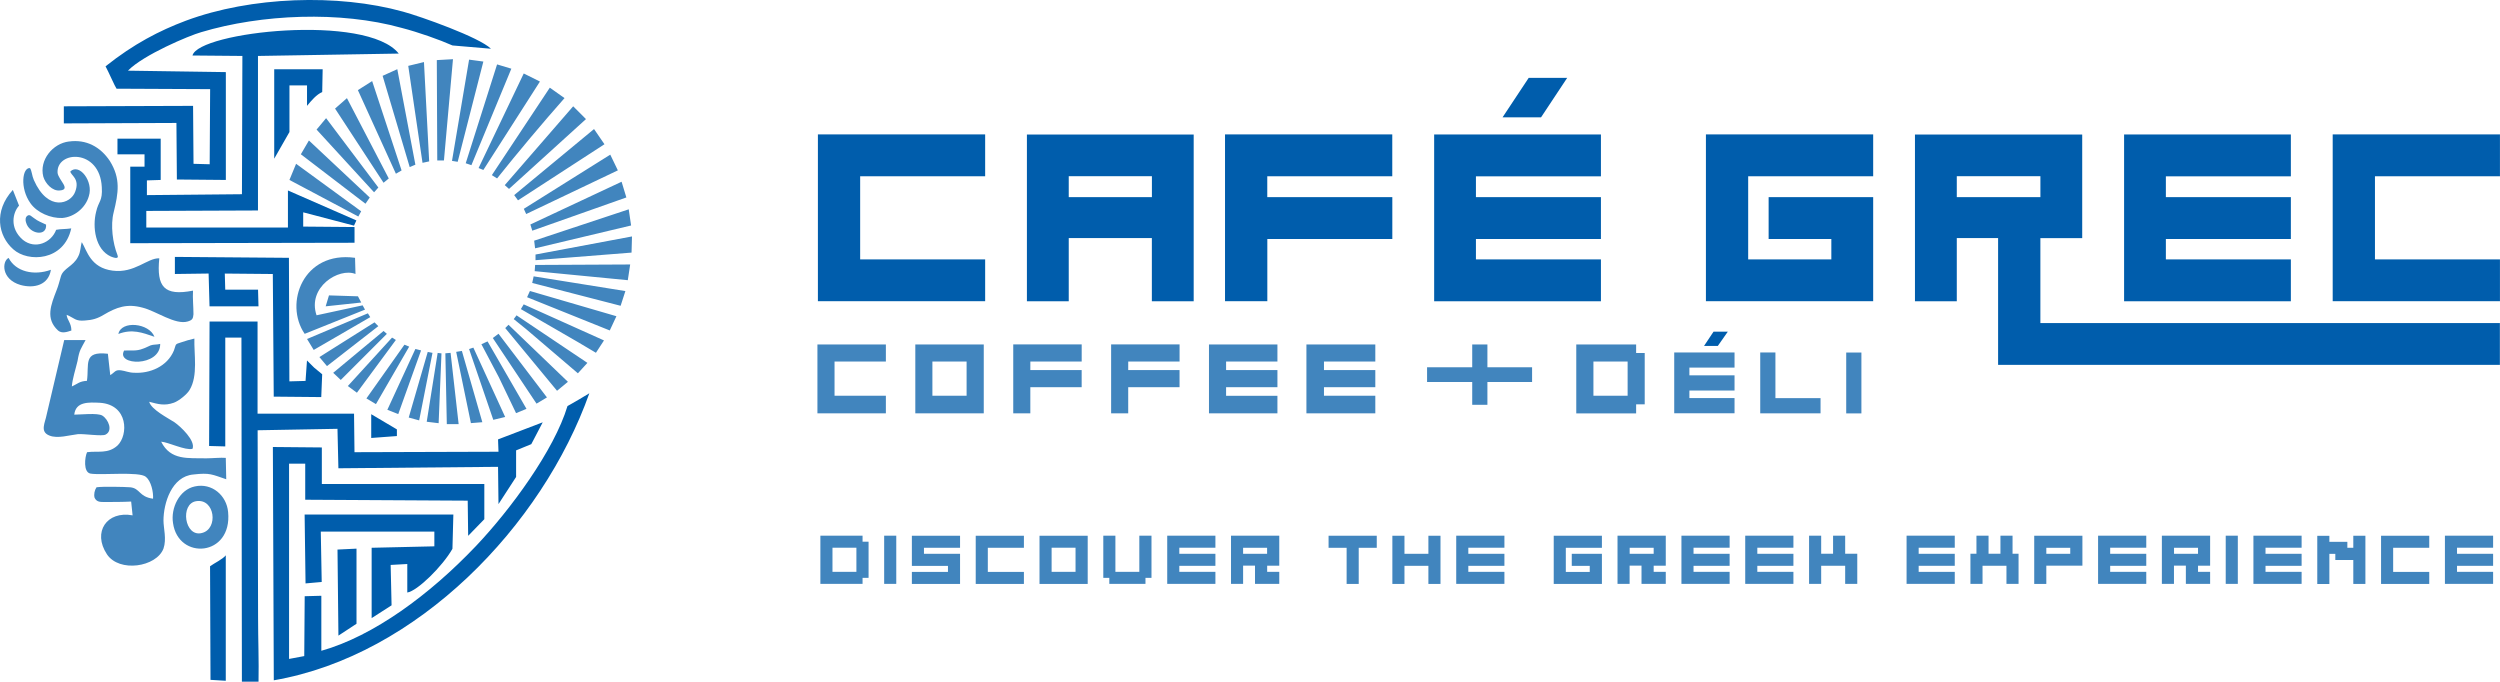 <?xml version="1.0" encoding="UTF-8" standalone="no"?> <svg xmlns:inkscape="http://www.inkscape.org/namespaces/inkscape" xmlns:sodipodi="http://sodipodi.sourceforge.net/DTD/sodipodi-0.dtd" xmlns="http://www.w3.org/2000/svg" xmlns:svg="http://www.w3.org/2000/svg" width="100.223mm" height="27.328mm" viewBox="0 0 100.223 27.328" version="1.1" id="svg1"><defs id="defs1"></defs><g id="layer1" transform="translate(-62.952,-128.808)"><g id="g26" transform="matrix(0.265,0,0,0.265,34.257,30.988)"><path class="st3" d="m 238.77,451.08 h 0.91 v 5.47 h -0.91 v 0.91 h -6.38 v -7.29 h 6.38 z m -0.93,4.56 v -3.65 h -3.62 v 3.65 z" id="path1" style="fill:#4185be"></path><path class="st3" d="m 242.04,450.17 h 1.83 v 7.29 h -1.83 z" id="path2" style="fill:#4185be"></path><path class="st3" d="m 253.52,457.47 h -7.29 v -1.82 h 5.46 v -0.91 h -5.46 v -4.56 h 7.29 V 452 h -5.46 v 0.91 h 5.46 z" id="path3" style="fill:#4185be"></path><path class="st3" d="m 263.18,457.47 h -7.29 v -7.29 h 7.29 V 452 h -5.46 v 3.65 h 5.46 z" id="path4" style="fill:#4185be"></path><path class="st3" d="m 265.54,457.47 v -7.29 h 7.29 v 7.29 z m 1.83,-1.83 h 3.62 v -3.65 h -3.62 z" id="path5" style="fill:#4185be"></path><path class="st3" d="m 280.65,450.17 h 1.83 v 6.38 h -0.91 v 0.91 h -5.47 v -0.91 h -0.91 v -6.38 h 1.83 v 5.47 h 3.62 v -5.47 z" id="path6" style="fill:#4185be"></path><path class="st3" d="m 286.69,452.91 h 5.46 v 1.82 h -5.46 v 0.91 h 5.46 v 1.82 h -7.29 v -7.29 h 7.29 v 1.82 h -5.46 v 0.91 z" id="path7" style="fill:#4185be"></path><path class="st3" d="m 299.98,455.64 h 1.83 v 1.82 h -3.67 v -2.76 h -1.8 v 2.76 h -1.83 v -7.29 h 7.3 v 4.54 h -1.83 z m -3.64,-2.73 h 3.63 V 452 h -3.63 z" id="path8" style="fill:#4185be"></path><path class="st3" d="m 313.83,452 v 5.47 H 312 V 452 h -2.73 v -1.82 h 7.29 V 452 h -2.72 z" id="path9" style="fill:#4185be"></path><path class="st3" d="m 320.75,452.91 h 3.62 v -2.73 h 1.83 v 7.29 h -1.83 v -2.74 h -3.62 v 2.74 h -1.83 v -7.29 h 1.83 z" id="path10" style="fill:#4185be"></path><path class="st3" d="m 330.41,452.91 h 5.46 v 1.82 h -5.46 v 0.91 h 5.46 v 1.82 h -7.29 v -7.29 h 7.29 v 1.82 h -5.46 v 0.91 z" id="path11" style="fill:#4185be"></path><path class="st3" d="m 346.06,452.91 h 4.56 v 4.56 h -7.29 v -7.29 h 7.29 V 452 h -5.46 v 3.65 h 3.62 v -0.91 h -2.72 v -1.82 z" id="path12" style="fill:#4185be"></path><path class="st3" d="m 358.45,455.64 h 1.83 v 1.82 h -3.67 v -2.76 h -1.8 v 2.76 h -1.83 v -7.29 h 7.3 v 4.54 h -1.83 z m -3.63,-2.73 h 3.63 V 452 h -3.63 z" id="path13" style="fill:#4185be"></path><path class="st3" d="m 364.48,452.91 h 5.46 v 1.82 h -5.46 v 0.91 h 5.46 v 1.82 h -7.29 v -7.29 h 7.29 v 1.82 h -5.46 v 0.91 z" id="path14" style="fill:#4185be"></path><path class="st3" d="m 374.13,452.91 h 5.46 v 1.82 h -5.46 v 0.91 h 5.46 v 1.82 h -7.29 v -7.29 h 7.29 v 1.82 h -5.46 v 0.91 z" id="path15" style="fill:#4185be"></path><path class="st3" d="m 385.59,450.17 h 1.83 v 2.73 h 1.83 v 4.56 h -1.83 v -2.74 h -3.63 v 2.74 h -1.83 v -7.29 h 1.83 v 2.73 h 1.8 z" id="path16" style="fill:#4185be"></path><path class="st3" d="M 398.54,452.91 H 404 v 1.82 h -5.46 v 0.91 H 404 v 1.82 h -7.29 v -7.29 H 404 v 1.82 h -5.46 v 0.91 z" id="path17" style="fill:#4185be"></path><path class="st3" d="m 407.28,450.17 h 1.83 v 2.73 h 1.8 v -2.73 h 1.83 v 2.73 h 0.91 v 4.56 h -1.83 v -2.74 h -3.62 v 2.74 h -1.83 v -4.56 h 0.91 z" id="path18" style="fill:#4185be"></path><path class="st3" d="m 423.31,454.71 h -5.46 v 2.76 h -1.83 v -7.29 h 7.29 v 4.54 z m -5.46,-1.8 h 3.62 V 452 h -3.62 z" id="path19" style="fill:#4185be"></path><path class="st3" d="m 427.51,452.91 h 5.46 v 1.82 h -5.46 v 0.91 h 5.46 v 1.82 h -7.29 v -7.29 h 7.29 v 1.82 h -5.46 v 0.91 z" id="path20" style="fill:#4185be"></path><path class="st3" d="m 440.8,455.64 h 1.83 v 1.82 h -3.67 v -2.76 h -1.8 v 2.76 h -1.83 v -7.29 h 7.3 v 4.54 h -1.83 z m -3.63,-2.73 h 3.63 V 452 h -3.63 z" id="path21" style="fill:#4185be"></path><path class="st3" d="m 444.99,450.17 h 1.83 v 7.29 h -1.83 z" id="path22" style="fill:#4185be"></path><path class="st3" d="m 451.01,452.91 h 5.46 v 1.82 h -5.46 v 0.91 h 5.46 v 1.82 h -7.29 v -7.29 h 7.29 v 1.82 h -5.46 v 0.91 z" id="path23" style="fill:#4185be"></path><path class="st3" d="m 463.39,452 h 0.9 v -1.82 h 1.83 v 7.29 h -1.83 v -3.62 h -2.72 v -0.93 h -0.9 v 4.56 h -1.83 v -7.29 h 1.83 v 0.91 h 2.72 v 0.91 z" id="path24" style="fill:#4185be"></path><path class="st3" d="m 475.78,457.47 h -7.29 v -7.29 h 7.29 V 452 h -5.46 v 3.65 h 5.46 z" id="path25" style="fill:#4185be"></path><path class="st3" d="m 479.98,452.91 h 5.46 v 1.82 h -5.46 v 0.91 h 5.46 v 1.82 h -7.29 v -7.29 h 7.29 v 1.82 h -5.46 v 0.91 z" id="path26" style="fill:#4185be"></path></g><path class="st0" d="m 73.299,131.051 5.638,-0.095 c -1.275,-1.619 -8.038,-0.876 -8.268,0.077 l 2,0.018 -0.018,5.543 -1.886,0.018 -1.924,0.018 v -0.59 l 0.553,-0.018 v -1.656 h -1.733 v 0.63 h 1.085 v 0.495 h -0.572 v 3.067 l 8.991,-0.018 v -0.63 l -2.058,-0.018 v -0.572 l 2.037,0.534 0.095,-0.209 -2.744,-1.201 v 1.487 h -5.678 v -0.667 l 4.477,-0.018 v -6.191 z m 4.535,14.362 v 0.953 l 1.029,-0.077 v -0.267 z m 5.104,3.601 0.704,-1.085 v -1.066 l 0.609,-0.249 0.458,-0.876 -1.791,0.685 0.018,0.495 -5.773,0.018 -0.018,-1.543 h -3.868 v -3.696 h -1.924 l -0.018,4.99 0.648,0.018 v -4.363 h 0.648 l 0.018,13.793 h 0.667 c 0.018,-0.82 -0.018,-1.714 -0.018,-2.553 l -0.018,-7.525 3.201,-0.058 0.037,1.582 6.4,-0.058 0.018,1.487 z m -6.419,5.276 0.725,-0.476 v -3.011 l -0.762,0.037 0.037,3.448 z m -5.125,1.773 0.609,0.037 v -5.03 c -0.114,0.153 -0.476,0.323 -0.63,0.439 l 0.018,4.553 z m 2.553,-20.897 0.609,-1.066 v -1.868 h 0.704 v 0.82 c 0.172,-0.209 0.381,-0.458 0.609,-0.553 l 0.018,-0.915 h -1.942 v 3.582 z m -1.982,4.609 1.924,0.018 0.037,4.916 1.905,0.018 0.037,-0.915 -0.323,-0.267 -0.286,-0.286 -0.058,0.82 -0.648,0.018 -0.018,-4.953 -4.572,-0.037 v 0.685 l 1.352,-0.018 0.037,1.315 h 1.963 l -0.018,-0.667 h -1.315 l -0.018,-0.648 z m 9.163,9.66 h -5.964 l 0.037,2.762 0.648,-0.058 -0.037,-2.019 h 4.553 v 0.59 l -2.514,0.058 v 2.82 l 0.799,-0.513 -0.037,-1.619 0.667,-0.037 v 1.143 c 0.4,-0.058 1.41,-1.048 1.81,-1.752 l 0.037,-1.371 z m -5.294,5.466 v -2.209 l -0.667,0.018 -0.018,2.4 -0.609,0.114 v -7.829 h 0.648 v 1.447 l 6.514,0.037 0.018,1.41 0.648,-0.667 v -1.41 h -6.514 v -1.466 l -1.963,-0.018 0.037,9.353 c 5.752,-0.99 10.763,-6.191 12.65,-11.507 -0.323,0.191 -0.495,0.304 -0.876,0.513 -0.534,1.773 -2.286,4.154 -3.678,5.62 -1.847,1.942 -4.096,3.601 -6.191,4.191 z m -8.649,-23.431 c 0.114,0.209 0.381,0.82 0.439,0.894 l 3.752,0.018 -0.018,3.011 -0.648,-0.018 -0.018,-2.323 -5.181,0.018 v 0.685 l 4.514,-0.018 0.018,2.267 1.963,0.018 v -4.323 l -3.924,-0.058 c 0.609,-0.63 2.458,-1.41 2.934,-1.543 2.418,-0.725 5.583,-0.857 8.038,-0.172 0.667,0.172 1.524,0.476 2.037,0.704 l 1.543,0.132 c -0.458,-0.458 -2.82,-1.296 -3.524,-1.487 -2.609,-0.725 -6.096,-0.609 -8.705,0.362 -1.066,0.4 -2.095,0.934 -3.22,1.828 z" id="path27" style="fill:#005dac;fill-rule:evenodd;stroke-width:0.265"></path><path class="st2" d="m 69.888,149.776 c 0.209,1.505 2.381,1.352 2.209,-0.439 -0.058,-0.667 -0.648,-1.18 -1.333,-1.029 -0.63,0.132 -0.971,0.876 -0.876,1.466 z m -2.191,-7.58 c 0.553,-0.209 0.953,-0.058 1.447,0.114 -0.209,-0.553 -1.333,-0.667 -1.447,-0.114 z m -1.924,-6.517 c 0,0.153 0.4,0.286 0.191,0.82 -0.172,0.476 -1.085,0.82 -1.656,-0.476 -0.077,-0.172 -0.077,-0.362 -0.153,-0.476 -0.304,-0.037 -0.418,0.799 0.018,1.41 0.267,0.381 0.82,0.609 1.275,0.59 0.476,-0.037 0.934,-0.4 1.066,-0.876 0.191,-0.59 -0.381,-1.333 -0.743,-0.99 z m -0.056,-1.199 c -0.648,0.077 -1.201,0.743 -1.029,1.41 0.077,0.267 0.362,0.59 0.667,0.553 0.458,-0.037 -0.058,-0.418 -0.095,-0.704 -0.058,-0.894 1.696,-0.99 1.773,0.572 0.037,0.572 -0.132,0.553 -0.228,0.99 -0.153,0.609 -0.037,1.505 0.59,1.791 0.095,0.037 0.344,0.132 0.267,-0.058 -0.191,-0.476 -0.286,-1.201 -0.153,-1.714 0.191,-0.781 0.286,-1.352 -0.153,-2.058 -0.381,-0.572 -0.953,-0.876 -1.638,-0.781 z m -0.915,3.334 c -0.191,-0.095 -0.323,-0.132 -0.495,-0.267 -0.095,-0.058 -0.153,-0.153 -0.249,-0.095 -0.095,0.058 -0.095,0.191 -0.058,0.286 0.132,0.458 0.839,0.572 0.799,0.077 z m 0.4,0.209 c -0.191,0.513 -0.839,0.799 -1.333,0.4 -0.553,-0.476 -0.4,-1.106 -0.153,-1.371 l -0.249,-0.63 c -0.781,0.857 -0.59,1.847 0.018,2.381 0.59,0.534 2.037,0.476 2.323,-0.839 -0.249,0.037 -0.418,0.018 -0.609,0.058 z m -1.905,1.124 c -0.267,0.132 -0.304,0.857 0.476,1.085 0.553,0.153 1.124,0 1.22,-0.609 -0.685,0.249 -1.41,0.077 -1.696,-0.476 z m 2.535,5.162 c 0.018,-0.304 0.153,-0.704 0.228,-1.029 0.077,-0.458 0.132,-0.476 0.323,-0.839 h -0.857 l -0.704,2.99 c -0.058,0.323 -0.286,0.685 0.114,0.839 0.323,0.132 0.799,-0.018 1.143,-0.058 0.249,-0.018 0.971,0.095 1.106,0.018 0.304,-0.153 0.114,-0.609 -0.132,-0.762 -0.191,-0.114 -0.876,-0.037 -1.124,-0.037 0.058,-0.534 0.59,-0.495 1.029,-0.476 1.143,0.077 1.143,1.296 0.704,1.714 -0.381,0.344 -0.781,0.209 -1.22,0.267 -0.095,0.209 -0.153,0.799 0.132,0.857 0.418,0.077 1.963,-0.095 2.228,0.132 0.209,0.172 0.304,0.609 0.286,0.876 -0.572,-0.077 -0.513,-0.418 -0.915,-0.458 -0.228,-0.018 -1.124,-0.037 -1.352,0 -0.077,0.114 -0.114,0.286 -0.077,0.418 0.077,0.172 0.228,0.172 0.381,0.172 0.323,0 0.762,0 1.085,-0.018 l 0.058,0.553 c -1.029,-0.191 -1.619,0.667 -1.029,1.561 0.495,0.743 1.982,0.513 2.267,-0.228 0.132,-0.381 0,-0.82 0,-1.124 0,-0.685 0.323,-1.773 1.201,-1.847 0.667,-0.077 0.743,0 1.315,0.191 l -0.018,-0.857 c -0.191,-0.018 -0.553,0.018 -0.781,0.018 -0.725,-0.018 -1.429,0.095 -1.81,-0.667 0.286,0.018 0.971,0.362 1.257,0.286 0.132,-0.323 -0.476,-0.894 -0.725,-1.066 -0.267,-0.172 -0.934,-0.513 -1.011,-0.82 0.362,0.095 0.609,0.172 0.99,0.037 0.209,-0.077 0.534,-0.344 0.63,-0.513 0.344,-0.572 0.172,-1.429 0.191,-2.058 -0.172,0.037 -0.362,0.095 -0.534,0.153 -0.267,0.077 -0.191,0.077 -0.286,0.323 -0.267,0.648 -0.971,0.934 -1.601,0.894 -0.191,0 -0.362,-0.077 -0.513,-0.095 -0.249,-0.037 -0.249,0.077 -0.439,0.191 l -0.095,-0.857 c -1.011,-0.114 -0.743,0.418 -0.839,1.085 -0.304,0.018 -0.362,0.114 -0.609,0.228 z m 4.858,-3.85 c -1.162,0.228 -1.466,-0.153 -1.352,-1.296 -0.476,-0.018 -0.99,0.609 -1.868,0.495 -0.894,-0.114 -1.029,-0.799 -1.238,-1.143 -0.058,0.172 -0.037,0.381 -0.153,0.59 -0.191,0.381 -0.59,0.458 -0.685,0.781 -0.058,0.191 -0.095,0.362 -0.172,0.553 -0.228,0.59 -0.458,1.143 0.058,1.619 0.153,0.132 0.362,0.058 0.534,0 0,-0.304 -0.172,-0.418 -0.191,-0.63 0.323,0.132 0.344,0.267 0.743,0.228 0.286,-0.018 0.495,-0.077 0.743,-0.228 0.513,-0.304 0.934,-0.458 1.561,-0.286 0.534,0.132 1.315,0.704 1.81,0.553 0.191,-0.058 0.209,-0.114 0.228,-0.286 0,-0.323 -0.037,-0.63 -0.018,-0.953 z m -2.762,2.402 c -0.344,0.609 1.447,0.667 1.447,-0.267 -0.132,0.037 -0.267,0.018 -0.381,0.058 -0.095,0.037 -0.191,0.095 -0.304,0.132 -0.286,0.114 -0.476,0.058 -0.762,0.077 z m 2.895,6.038 c 0.743,-0.114 0.894,1.106 0.228,1.275 -0.704,0.191 -0.894,-1.18 -0.228,-1.275 z" id="path28" style="fill:#4185be;fill-rule:evenodd;stroke-width:0.265"></path><path class="st2" d="m 76.005,141.089 1.429,-0.153 -0.132,-0.249 -1.162,-0.037 -0.132,0.439 z m -1.45,-5.067 2.762,1.466 0.114,-0.209 -2.609,-1.905 z m 0.458,-1.029 2.59,1.982 0.172,-0.249 -2.439,-2.286 z m 0.63,-0.99 2.305,2.514 0.172,-0.191 -2.095,-2.781 z m 0.743,-0.839 1.942,2.971 0.209,-0.172 -1.677,-3.22 -0.476,0.418 z m 0.913,-0.743 1.524,3.352 0.228,-0.132 -1.18,-3.582 z m 0.992,-0.572 1.085,3.657 0.228,-0.095 -0.725,-3.829 -0.59,0.267 z m 1.027,-0.4 0.572,3.887 0.267,-0.058 -0.209,-3.982 z m 1.164,3.791 h 0.267 l 0.362,-4.059 -0.648,0.037 0.018,4.019 z m 0.59,0.018 0.228,0.037 1.029,-4.019 -0.572,-0.077 z m 0.55,0.095 0.228,0.077 1.601,-3.868 -0.572,-0.172 z m 2.974,-3.276 -0.648,-0.323 -1.81,3.791 0.191,0.077 2.267,-3.543 z m -1.926,3.752 0.209,0.132 c 0.82,-1.029 1.828,-2.228 2.704,-3.22 l -0.59,-0.418 z m 0.516,0.4 0.172,0.153 3.085,-2.799 -0.513,-0.513 -2.744,3.162 z m 0.532,0.611 3.466,-2.249 -0.418,-0.609 -3.201,2.648 z m 0.325,0.55 3.678,-1.752 -0.304,-0.63 -3.466,2.172 0.095,0.209 z m 0.246,0.667 3.773,-1.333 -0.191,-0.63 -3.657,1.714 0.077,0.249 z m 0.116,0.706 3.847,-0.915 -0.095,-0.648 -3.791,1.257 0.037,0.304 z m 0.018,0.476 3.847,-0.304 0.018,-0.648 -3.868,0.725 v 0.228 z m -0.018,0.191 -0.018,0.249 3.733,0.362 0.095,-0.63 z m -0.116,0.722 3.543,0.915 0.191,-0.59 -3.678,-0.59 -0.058,0.267 z m 3.373,1.333 -3.466,-1.011 -0.114,0.249 3.315,1.333 0.267,-0.572 z m -3.715,-0.476 -0.114,0.191 2.305,1.333 0.704,0.418 0.323,-0.495 -3.22,-1.447 z m -0.286,0.439 -0.114,0.153 0.495,0.4 2.077,1.773 0.381,-0.418 -2.839,-1.905 z m 1.619,3.029 0.439,-0.362 -2.381,-2.286 -0.132,0.132 2.077,2.514 z m -0.82,0.513 0.418,-0.249 -1.942,-2.553 -0.228,0.172 z m -2.209,-2.381 0.704,1.333 0.685,1.429 0.418,-0.172 -1.561,-2.704 -0.249,0.114 z m -0.495,0.191 0.971,2.839 0.476,-0.114 -1.275,-2.781 -0.172,0.058 z m -0.516,0.114 0.59,2.857 0.458,-0.037 -0.82,-2.857 z m -0.378,2.897 h 0.476 l -0.323,-2.857 -0.209,0.018 0.058,2.839 z m -0.802,-0.095 0.476,0.058 0.114,-2.799 -0.153,-0.018 -0.439,2.762 z m -0.304,-0.058 0.534,-2.704 -0.191,-0.037 -0.762,2.63 0.418,0.114 z m -0.839,-0.249 0.915,-2.553 -0.228,-0.058 -1.124,2.439 0.439,0.172 z m -0.894,-0.4 1.333,-2.305 -0.191,-0.077 -1.524,2.154 z m -0.762,-0.458 1.561,-2.114 -0.153,-0.095 -1.773,1.942 0.362,0.267 z m 1.199,-2.36 -0.132,-0.114 -2.019,1.677 0.304,0.286 1.847,-1.847 z m -2.4,1.294 2.058,-1.601 -0.153,-0.153 -2.209,1.392 z m -0.532,-0.648 2.267,-1.315 -0.095,-0.153 -2.439,1.029 z m 0.114,-1.389 c -0.381,-1.124 0.894,-1.924 1.561,-1.656 l -0.018,-0.648 c -2.077,-0.286 -2.857,1.828 -2.019,3.048 l 2.418,-0.971 -0.095,-0.172 z" id="path29" style="fill:#4185be;fill-rule:evenodd;stroke-width:0.265"></path><path class="st1" d="M 102.445,140.883 H 95.741 V 134.197 h 6.705 v 1.677 h -5.011 v 3.334 h 5.011 v 1.677 z m 29.202,1.22 h 0.572 l -0.4,0.572 h -0.553 z m -7.411,-10.173 h 1.543 l -1.048,1.582 h -1.543 z m -15.105,6.421 h -3.334 v 2.535 h -1.677 v -6.686 h 6.686 v 6.686 h -1.677 v -2.535 z m -3.334,-1.64 h 3.334 v -0.839 h -3.334 z m 7.961,0 h 5.011 v 1.677 h -5.011 v 2.495 h -1.696 V 134.197 h 6.705 v 1.677 H 113.756 v 0.839 z m 8.363,0 h 5.011 v 1.677 h -5.011 v 0.82 h 5.011 v 1.677 h -6.686 v -6.686 h 6.686 v 1.677 h -5.011 v 0.839 z m 11.734,0 h 4.191 v 4.172 h -6.705 V 134.197 h 6.705 v 1.677 h -5.011 v 3.334 h 3.334 V 138.388 h -2.514 z m 7.543,0 h 3.352 v -0.839 h -3.352 z m 3.352,5.048 h 18.42 v 1.677 h -20.116 v -5.085 h -1.656 v 2.535 h -1.677 v -6.686 h 6.705 v 4.154 h -1.677 v 3.41 z m 5.03,-5.048 h 5.011 v 1.677 h -5.011 v 0.82 h 5.011 v 1.677 h -6.686 v -6.686 h 6.686 v 1.677 h -5.011 v 0.839 z m 13.393,4.172 h -6.705 V 134.197 h 6.705 v 1.677 h -5.011 v 3.334 h 5.011 v 1.677 z" id="path30" style="fill:#005dac;stroke-width:0.265"></path><path class="st3" d="M 98.466,145.378 H 95.722 v -2.762 h 2.744 v 0.685 h -2.058 v 1.371 h 2.058 v 0.704 z m 23.506,-2.762 h 0.609 v 0.915 h 1.791 v 0.59 h -1.791 v 0.915 h -0.609 v -0.915 h -1.81 v -0.59 h 1.81 z m -22.326,2.762 v -2.762 h 2.744 v 2.762 z m 0.685,-0.704 h 1.371 v -1.371 h -1.371 z m 3.926,-1.029 h 2.058 v 0.685 h -2.058 v 1.048 h -0.685 v -2.762 h 2.744 v 0.685 h -2.058 z m 3.924,0 h 2.058 v 0.685 h -2.058 v 1.048 h -0.685 v -2.762 h 2.744 v 0.685 h -2.058 z m 3.924,0 h 2.058 v 0.685 H 112.105 v 0.344 h 2.058 v 0.704 h -2.744 v -2.762 h 2.744 v 0.685 H 112.105 Z m 3.924,0 h 2.058 v 0.685 h -2.058 v 0.344 h 2.058 v 0.704 h -2.762 v -2.762 h 2.762 v 0.685 h -2.058 z m 12.173,1.029 v -1.371 h -1.371 v 1.371 z m 0.341,-1.714 h 0.344 v 2.058 h -0.344 v 0.362 h -2.4 v -2.762 h 2.4 v 0.344 z m 2.135,0.894 h 1.81 v 0.609 h -1.81 v 0.304 h 1.81 v 0.609 h -2.418 v -2.439 h 2.418 v 0.609 h -1.81 v 0.304 z m 3.448,0.915 h 1.81 v 0.609 h -2.418 v -2.439 h 0.609 v 1.828 z m 2.839,-1.828 h 0.609 v 2.439 h -0.609 z" id="path31" style="fill:#4185be;stroke-width:0.265"></path></g></svg> 